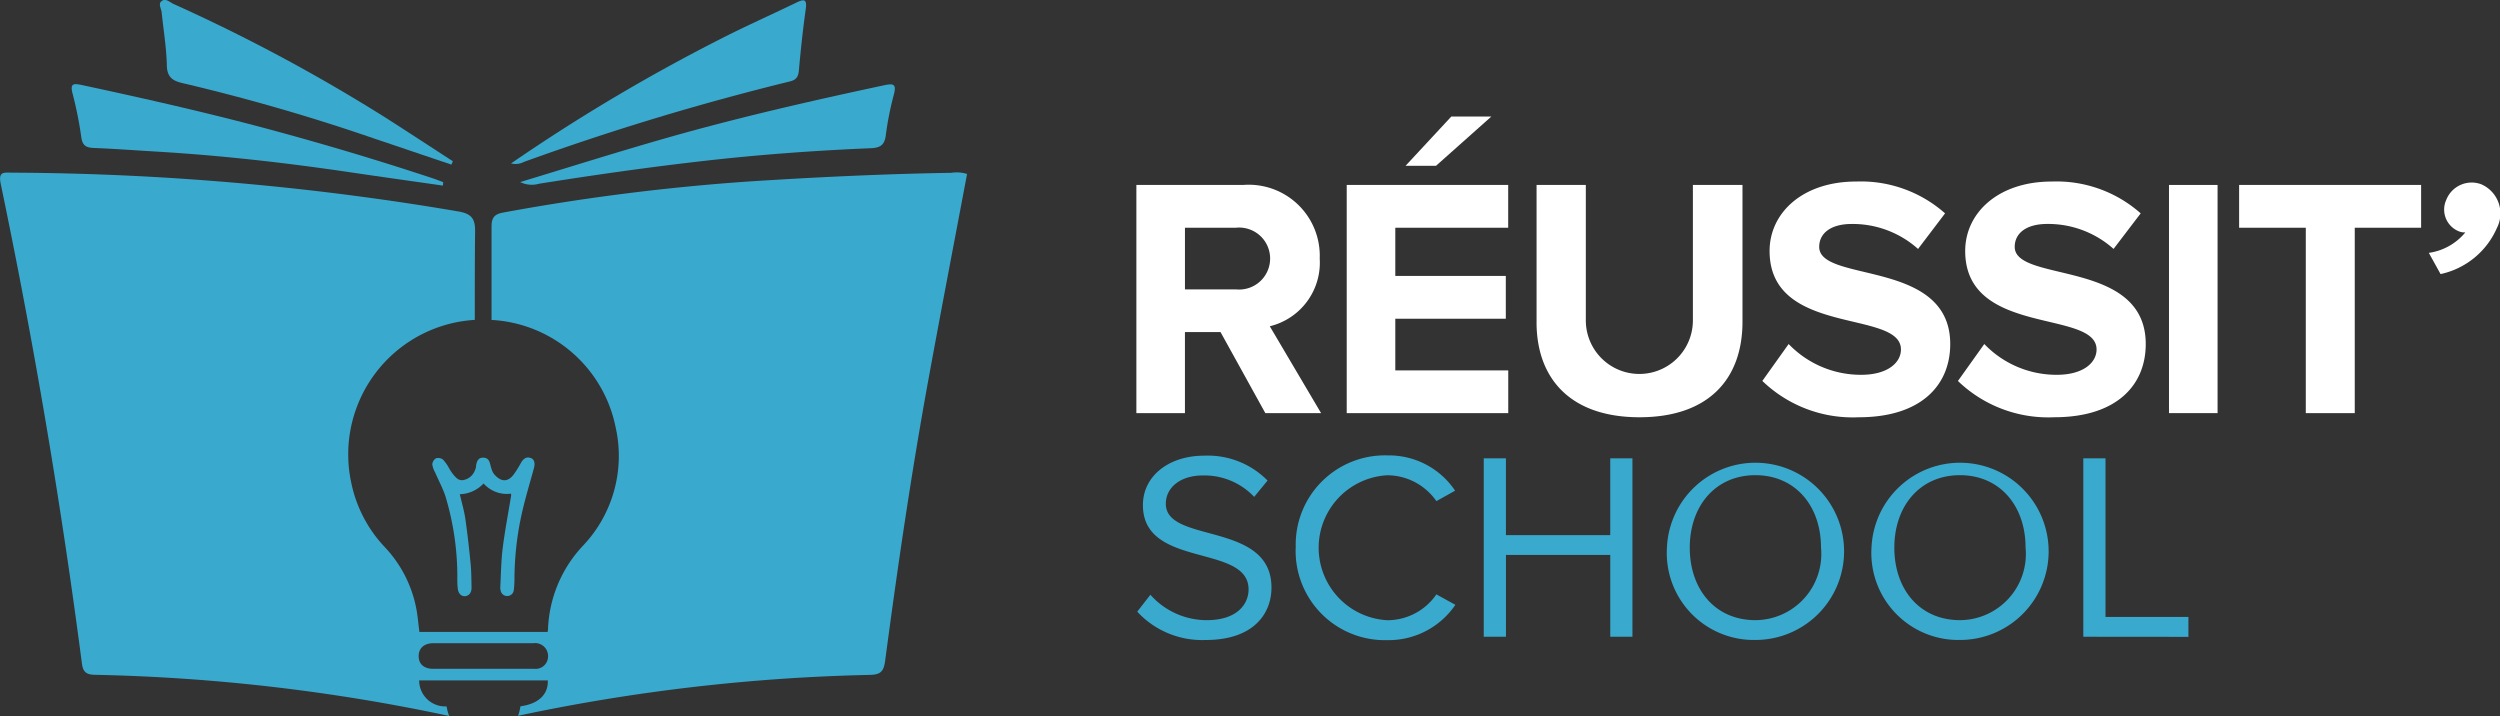<svg xmlns="http://www.w3.org/2000/svg" width="125.72" height="36.005" viewBox="0 0 125.72 36.005">
  <rect x="0" y="0" width="125.72" height="36.005" fill="#333333" stroke="none"/>
  <g id="Groupe_1219" data-name="Groupe 1219" transform="translate(0)">
    <g id="Groupe_1034" data-name="Groupe 1034">
      <path id="Tracé_732" data-name="Tracé 732" d="M268.8,99.112a4.487,4.487,0,0,1,4.614-4.64,4.013,4.013,0,0,1,3.4,1.775l-.942.524a3.026,3.026,0,0,0-2.461-1.3,3.65,3.65,0,0,0,0,7.29,2.99,2.99,0,0,0,2.461-1.3l.955.525a4.059,4.059,0,0,1-3.417,1.776,4.488,4.488,0,0,1-4.614-4.641" transform="translate(-203.639 -71.571)" fill="#3aa9ce"/>
      <path id="Tracé_733" data-name="Tracé 733" d="M314.163,104.053V99.937h-5.246v4.116H307.8V95.081h1.116v3.861h5.246V95.081h1.116v8.972Z" transform="translate(-233.186 -72.032)" fill="#3aa9ce"/>
      <path id="Tracé_734" data-name="Tracé 734" d="M345.8,99.112a4.456,4.456,0,1,1,4.453,4.641,4.374,4.374,0,0,1-4.453-4.641m7.748,0c0-2.1-1.291-3.645-3.3-3.645s-3.3,1.547-3.3,3.645,1.278,3.645,3.3,3.645a3.329,3.329,0,0,0,3.3-3.645" transform="translate(-261.973 -71.571)" fill="#3aa9ce"/>
      <path id="Tracé_735" data-name="Tracé 735" d="M388.239,99.112a4.456,4.456,0,1,1,4.453,4.641,4.374,4.374,0,0,1-4.453-4.641m7.748,0c0-2.1-1.291-3.645-3.3-3.645s-3.3,1.547-3.3,3.645,1.278,3.645,3.3,3.645a3.329,3.329,0,0,0,3.3-3.645" transform="translate(-294.125 -71.571)" fill="#3aa9ce"/>
      <path id="Tracé_736" data-name="Tracé 736" d="M432.177,104.053V95.081h1.116v7.977h4.17v1Z" transform="translate(-327.412 -72.032)" fill="#3aa9ce"/>
      <path id="Tracé_737" data-name="Tracé 737" d="M242.225,49.842l-2.254-4.077h-1.789v4.077H235.74V38.368h5.367a3.573,3.573,0,0,1,3.853,3.7,3.293,3.293,0,0,1-2.511,3.406l2.58,4.369Zm.241-7.775a1.558,1.558,0,0,0-1.72-1.548h-2.563v3.1h2.563a1.558,1.558,0,0,0,1.72-1.548" transform="translate(-178.594 -29.067)" fill="#fff"/>
      <path id="Tracé_738" data-name="Tracé 738" d="M279.377,39.091V27.617h8.12v2.151H281.82v2.425h5.557v2.15H281.82v2.6H287.5v2.15Zm4.49-12.437h-1.531l2.3-2.477h2.013Z" transform="translate(-211.653 -18.316)" fill="#fff"/>
      <path id="Tracé_739" data-name="Tracé 739" d="M318.759,45.266v-6.9h2.477V45.18a2.692,2.692,0,1,0,5.384,0V38.368h2.494V45.25c0,2.856-1.685,4.8-5.178,4.8s-5.178-1.961-5.178-4.783" transform="translate(-241.488 -29.067)" fill="#fff"/>
      <path id="Tracé_740" data-name="Tracé 740" d="M365.591,47.69l1.325-1.858a5.028,5.028,0,0,0,3.647,1.548c1.342,0,2-.619,2-1.273,0-2.03-6.606-.636-6.606-4.954,0-1.909,1.652-3.492,4.353-3.492a6.383,6.383,0,0,1,4.472,1.6l-1.359,1.79a4.928,4.928,0,0,0-3.337-1.256c-1.049,0-1.634.465-1.634,1.153,0,1.823,6.589.6,6.589,4.885,0,2.1-1.5,3.682-4.593,3.682a6.541,6.541,0,0,1-4.851-1.823" transform="translate(-276.968 -28.532)" fill="#fff"/>
      <path id="Tracé_741" data-name="Tracé 741" d="M406.174,47.69l1.325-1.858a5.027,5.027,0,0,0,3.646,1.548c1.342,0,2-.619,2-1.273,0-2.03-6.606-.636-6.606-4.954,0-1.909,1.652-3.492,4.353-3.492a6.382,6.382,0,0,1,4.472,1.6L414,41.05a4.928,4.928,0,0,0-3.337-1.256c-1.049,0-1.634.465-1.634,1.153,0,1.823,6.589.6,6.589,4.885,0,2.1-1.5,3.682-4.593,3.682a6.542,6.542,0,0,1-4.851-1.823" transform="translate(-307.713 -28.532)" fill="#fff"/>
      <rect id="Rectangle_926" data-name="Rectangle 926" width="2.443" height="11.474" transform="translate(109.074 9.301)" fill="#fff"/>
      <path id="Tracé_742" data-name="Tracé 742" d="M467.853,49.842V40.519H464.5V38.368h9.152v2.151h-3.337v9.323Z" transform="translate(-351.899 -29.067)" fill="#fff"/>
      <path id="Tracé_743" data-name="Tracé 743" d="M504.447,42.466l-.592-1.07a2.9,2.9,0,0,0,1.835-1.028.767.767,0,0,1-.329-.057,1.178,1.178,0,0,1-.628-1.583,1.373,1.373,0,0,1,1.756-.782,1.6,1.6,0,0,1,.789,2.2,4.01,4.01,0,0,1-2.83,2.316" transform="translate(-381.714 -28.68)" fill="#fff"/>
      <path id="Tracé_744" data-name="Tracé 744" d="M33.519,3.294c.014.615.322.781.825.894a99.048,99.048,0,0,1,9.635,2.79c1.285.431,2.568.869,3.851,1.3l.072-.169c-1.121-.727-2.237-1.46-3.363-2.179A87.6,87.6,0,0,0,33.858.2c-.188-.086-.4-.31-.611-.139-.17.14-.008.374.012.565.091.889.24,1.776.26,2.666" transform="translate(-25.129 0)" fill="#3aa9ce"/>
      <path id="Tracé_745" data-name="Tracé 745" d="M106.647,8.2a130.974,130.974,0,0,1,13.377-4.05c.381-.089.45-.267.48-.607.089-1.014.2-2.027.34-3.035.068-.487-.064-.526-.464-.332-1.116.541-2.249,1.049-3.362,1.6a92.425,92.425,0,0,0-10.992,6.491.91.91,0,0,0,.62-.062" transform="translate(-80.325 -0.049)" fill="#3aa9ce"/>
      <path id="Tracé_746" data-name="Tracé 746" d="M15.356,20.126c.057.42.242.527.627.542,1.044.041,2.086.119,3.13.181,3.28.194,6.54.564,9.789,1.045,1.545.229,3.092.444,4.638.666.005-.057.011-.115.016-.172-.156-.058-.31-.122-.468-.175q-3.857-1.278-7.777-2.345c-3.283-.9-6.6-1.65-9.929-2.365-.422-.09-.6-.082-.464.432a18.986,18.986,0,0,1,.438,2.19" transform="translate(-11.268 -13.227)" fill="#3aa9ce"/>
      <path id="Tracé_747" data-name="Tracé 747" d="M107.89,22.4a1.331,1.331,0,0,0,.956.085c2.8-.445,5.6-.844,8.415-1.161,2.744-.309,5.5-.51,8.253-.624.479-.02.707-.15.768-.658A15.487,15.487,0,0,1,126.687,18c.137-.526-.013-.568-.491-.466-3.714.794-7.417,1.639-11.069,2.686-2.422.694-4.825,1.453-7.237,2.183" transform="translate(-81.736 -13.246)" fill="#3aa9ce"/>
      <path id="Tracé_748" data-name="Tracé 748" d="M47.822,35.792c-3.385.056-6.765.216-10.143.434a109.638,109.638,0,0,0-12.355,1.56c-.432.078-.606.226-.605.709,0,1.565,0,3.13,0,4.695a6.738,6.738,0,0,1,6.244,5.417,6.552,6.552,0,0,1-1.635,5.925,6.47,6.47,0,0,0-1.77,4.213,1.334,1.334,0,0,1-.021.136H21.091c-.053-.406-.083-.8-.158-1.187a6.2,6.2,0,0,0-1.58-3.077,6.653,6.653,0,0,1-1.686-3.225,6.775,6.775,0,0,1,5.527-8.129q.343-.055.682-.076c0-1.483,0-2.966.016-4.448.006-.647-.182-.88-.811-1a136.844,136.844,0,0,0-22.5-1.955c-.41-.008-.673-.054-.543.57q2.5,11.98,4.082,24.116c.059.455.248.559.67.566a94.373,94.373,0,0,1,17.8,2.069,1.811,1.811,0,0,1-.112-.381c-.006-.033-.015-.065-.022-.1a1.308,1.308,0,0,1-1.377-1.306h6.47c.026.711-.476,1.181-1.374,1.3-.022.1-.04.211-.068.317a1.317,1.317,0,0,1-.057.161,94.641,94.641,0,0,1,17.684-2.056c.537-.009.706-.163.777-.7.629-4.733,1.319-9.457,2.178-14.155.63-3.446,1.293-6.887,1.943-10.335a1.712,1.712,0,0,0-.8-.057M26.877,60.735h-3q-1.025,0-2.049,0H21.79c-.468,0-.74-.24-.736-.645s.285-.645.748-.645h5.034a.651.651,0,0,1,.722.721.624.624,0,0,1-.681.568" transform="translate(0 -27.101)" fill="#3aa9ce"/>
      <path id="Tracé_749" data-name="Tracé 749" d="M94.617,94.934c-.2-.077-.362.014-.5.264a4.843,4.843,0,0,1-.362.574c-.332.435-.686.312-.973-.024a.75.75,0,0,1-.128-.249c-.024-.072-.045-.146-.062-.217-.047-.2-.113-.358-.35-.366s-.313.14-.358.329c-.012.053-.009.109-.021.162a.981.981,0,0,1-.056.163.766.766,0,0,1-.515.458c-.287.087-.434-.111-.586-.287a2.791,2.791,0,0,1-.191-.293,2.127,2.127,0,0,0-.308-.436.4.4,0,0,0-.354-.062.4.4,0,0,0-.184.3,1.14,1.14,0,0,0,.144.409c.177.415.4.816.532,1.244a13.983,13.983,0,0,1,.584,4.133,3.968,3.968,0,0,0,.022.468c.03.246.177.391.364.378.2-.014.334-.179.329-.435-.008-.4-.008-.8-.046-1.194-.074-.76-.159-1.519-.268-2.275-.059-.4-.178-.8-.276-1.225a1.643,1.643,0,0,0,.753-.2,1.67,1.67,0,0,0,.441-.338,1.565,1.565,0,0,0,.406.324,1.54,1.54,0,0,0,.972.186.463.463,0,0,1,.01.093c-.144.884-.315,1.765-.426,2.653-.082.657-.085,1.324-.122,1.986a.55.55,0,0,0,.019.138.334.334,0,0,0,.661-.014,4.417,4.417,0,0,0,.034-.561,15.476,15.476,0,0,1,.335-3.137c.174-.814.418-1.612.638-2.415.077-.279.032-.467-.158-.539" transform="translate(-67.931 -71.901)" fill="#3aa9ce"/>
      <path id="Tracé_750" data-name="Tracé 750" d="M235.931,102.368l.659-.847a3.793,3.793,0,0,0,2.825,1.278c1.6,0,2.112-.861,2.112-1.547,0-2.313-5.313-1.036-5.313-4.237,0-1.479,1.318-2.488,3.08-2.488a4.219,4.219,0,0,1,3.188,1.251l-.673.821a3.434,3.434,0,0,0-2.6-1.076c-1.076,0-1.843.579-1.843,1.426,0,2.018,5.313.861,5.313,4.211,0,1.3-.887,2.636-3.309,2.636a4.442,4.442,0,0,1-3.443-1.426" transform="translate(-178.739 -71.612)" fill="#3aa9ce"/>
    </g>
  </g>
</svg>
